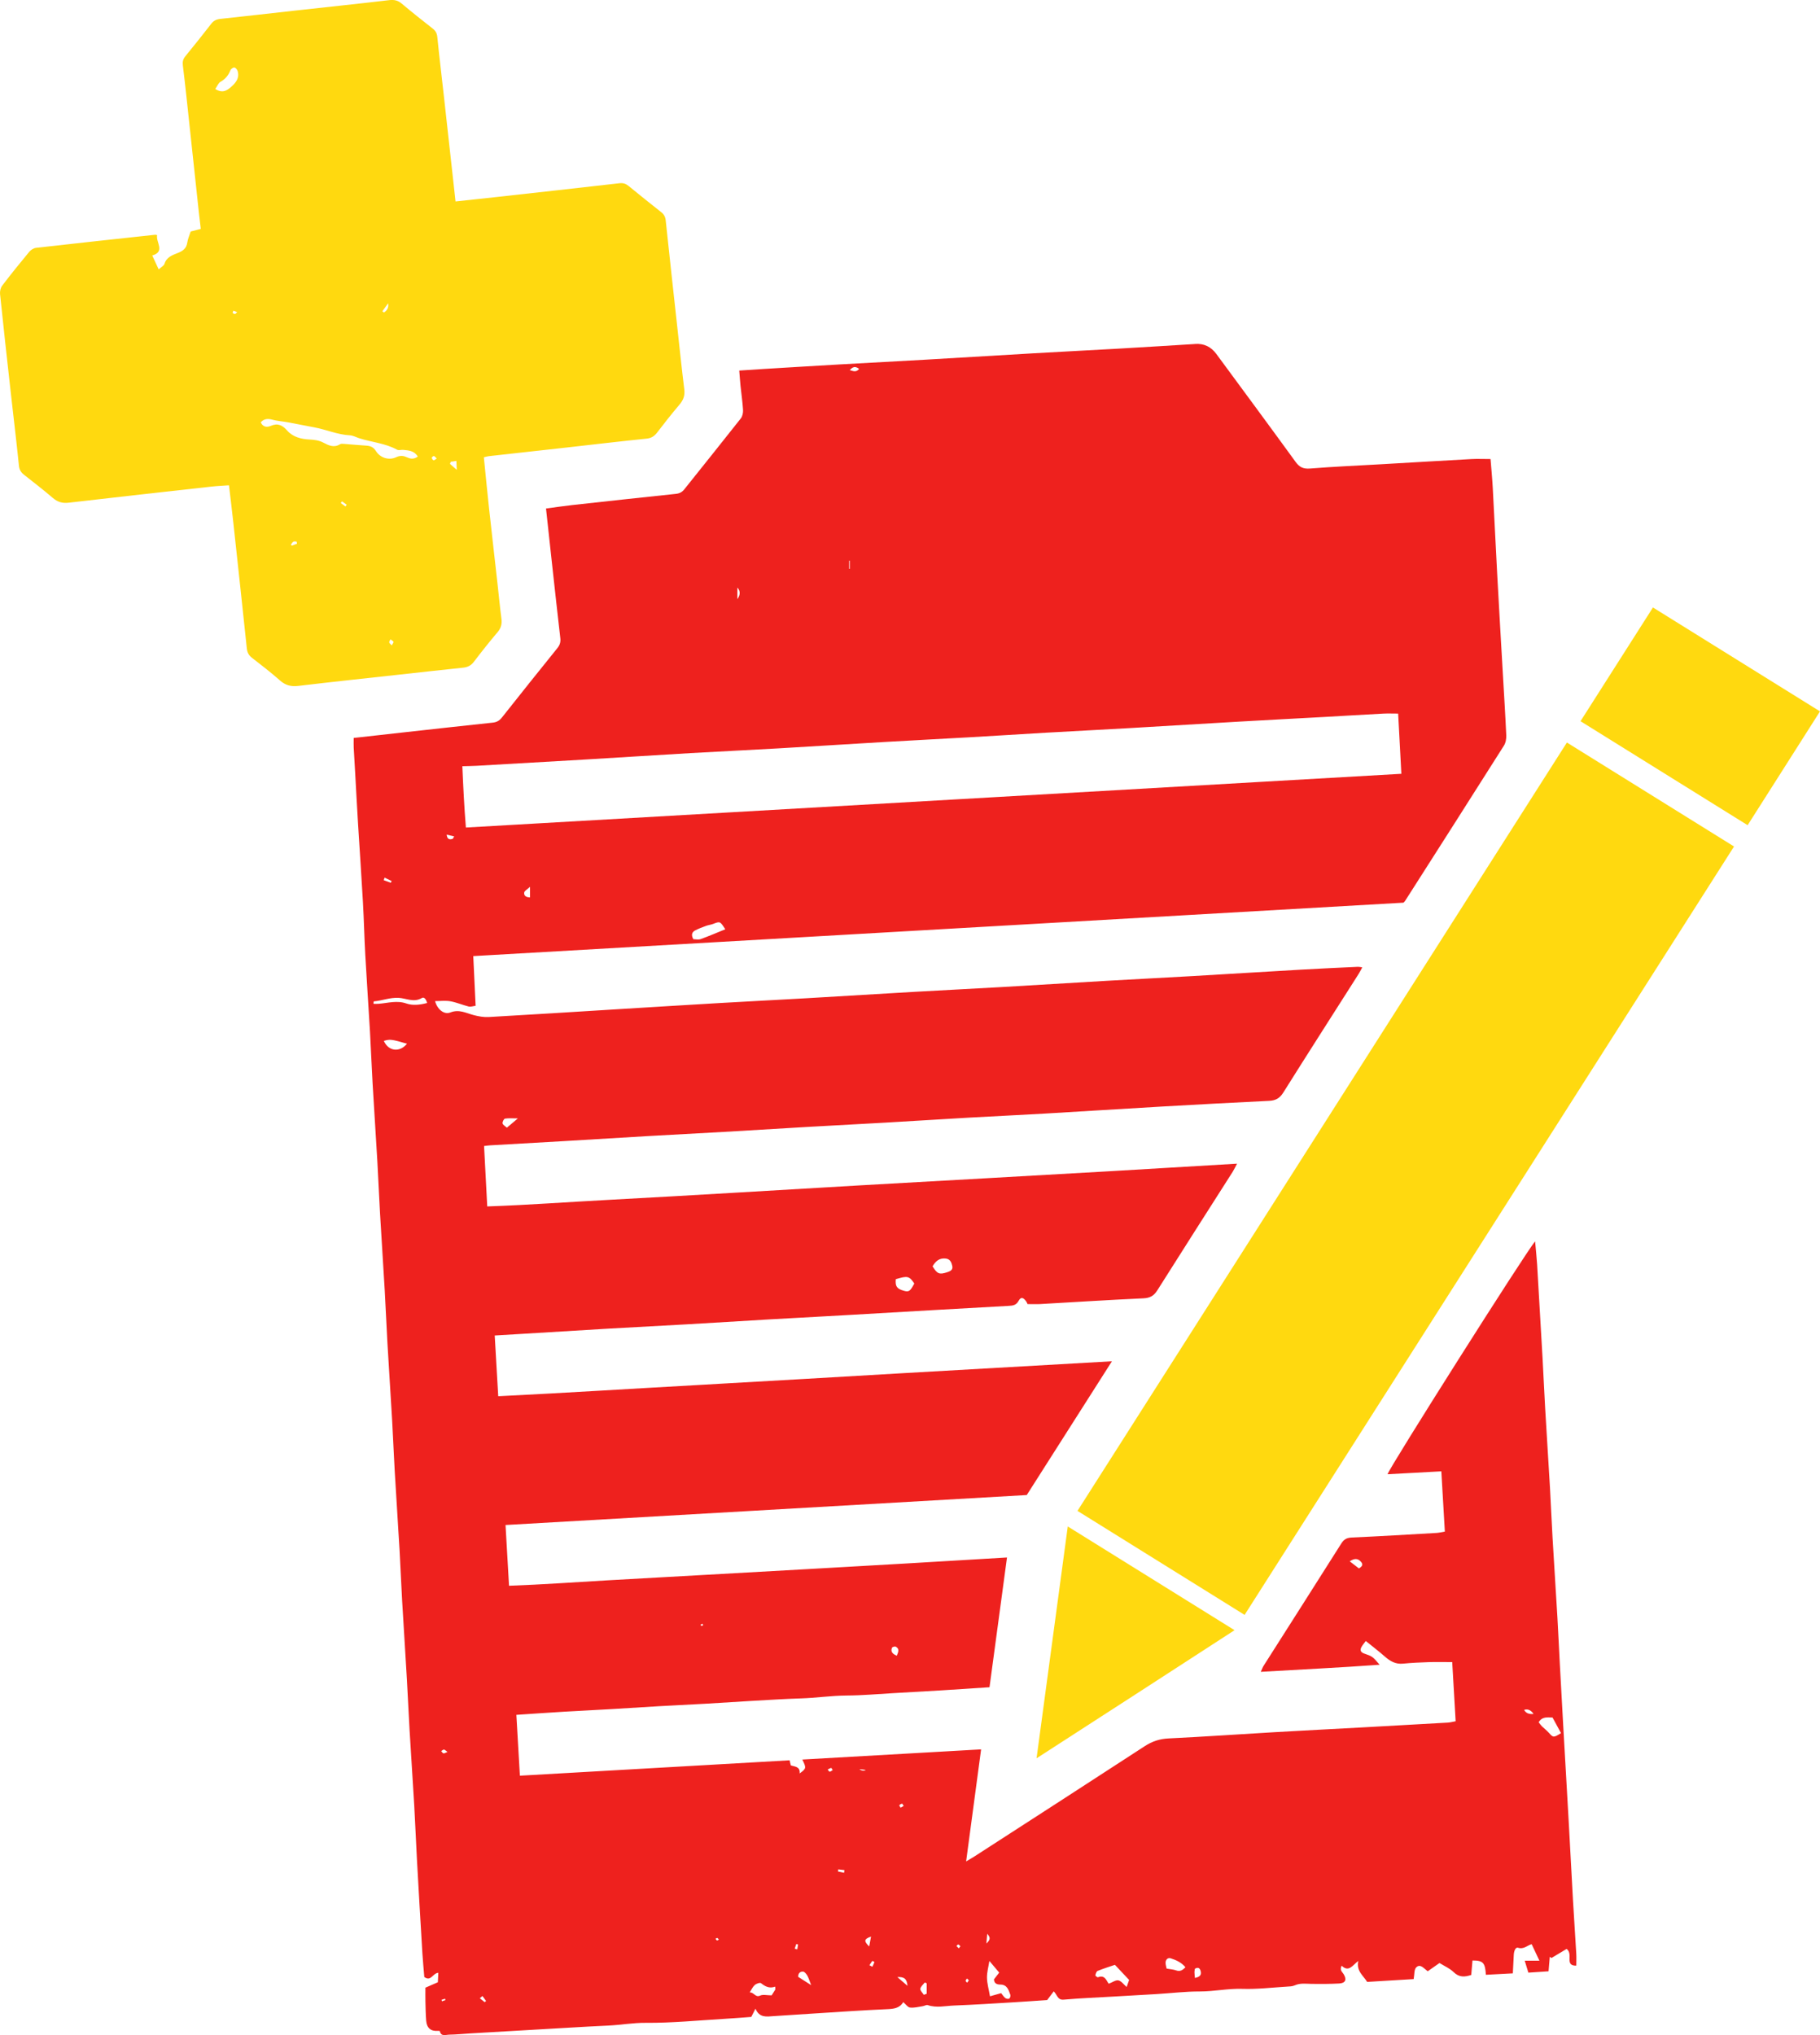 <svg width="102" height="114" viewBox="0 0 102 114" fill="none" xmlns="http://www.w3.org/2000/svg">
<g clip-path="url(#clip0_501_704)">
<path d="M19.822 41.338C20.754 41.234 21.643 41.134 22.531 41.036C24.226 40.849 25.92 40.658 27.616 40.48C27.843 40.456 27.992 40.367 28.131 40.192C29.16 38.893 30.192 37.597 31.235 36.309C31.379 36.131 31.428 35.966 31.402 35.744C31.243 34.374 31.094 33.004 30.943 31.634C30.83 30.608 30.72 29.582 30.601 28.486C31.102 28.419 31.587 28.346 32.075 28.292C34.009 28.078 35.943 27.868 37.879 27.665C38.086 27.644 38.23 27.565 38.356 27.405C39.41 26.082 40.473 24.766 41.519 23.437C41.612 23.318 41.651 23.122 41.643 22.966C41.616 22.52 41.549 22.075 41.503 21.63C41.475 21.359 41.458 21.086 41.431 20.758C41.895 20.727 42.319 20.698 42.742 20.672C44.183 20.585 45.624 20.496 47.066 20.414C48.648 20.323 50.231 20.243 51.814 20.152C53.844 20.035 55.873 19.908 57.903 19.792C59.502 19.7 61.103 19.62 62.703 19.529C64.114 19.449 65.524 19.358 66.934 19.273C66.951 19.272 66.968 19.269 66.985 19.268C67.475 19.235 67.869 19.422 68.168 19.827C69.653 21.842 71.142 23.854 72.614 25.879C72.833 26.181 73.051 26.275 73.428 26.245C74.767 26.138 76.111 26.081 77.452 26.004C79.121 25.908 80.789 25.807 82.458 25.716C82.8 25.698 83.144 25.714 83.536 25.714C83.578 26.247 83.631 26.792 83.661 27.339C83.749 28.958 83.823 30.578 83.911 32.198C84.008 34.007 84.116 35.815 84.219 37.623C84.287 38.812 84.363 39.999 84.417 41.188C84.426 41.382 84.386 41.611 84.284 41.771C82.447 44.673 80.597 47.568 78.749 50.463C78.731 50.492 78.704 50.515 78.659 50.565C61.317 51.56 43.952 52.557 26.524 53.558C26.569 54.506 26.612 55.411 26.656 56.343C26.496 56.363 26.374 56.41 26.27 56.384C25.924 56.297 25.591 56.151 25.243 56.089C24.968 56.039 24.677 56.079 24.383 56.079C24.502 56.528 24.877 56.859 25.242 56.715C25.732 56.522 26.129 56.754 26.539 56.861C26.828 56.937 27.112 56.987 27.393 56.971C29.749 56.839 32.104 56.688 34.459 56.543C36.436 56.422 38.414 56.299 40.392 56.184C41.975 56.092 43.558 56.013 45.14 55.922C47.17 55.804 49.199 55.678 51.229 55.561C52.828 55.469 54.429 55.391 56.029 55.299C58.041 55.183 60.053 55.056 62.066 54.94C63.665 54.848 65.266 54.768 66.865 54.676C68.878 54.56 70.89 54.433 72.903 54.318C73.969 54.256 75.037 54.209 76.103 54.158C76.167 54.155 76.233 54.173 76.347 54.187C76.267 54.334 76.21 54.453 76.14 54.562C74.731 56.776 73.314 58.984 71.919 61.206C71.72 61.522 71.49 61.649 71.131 61.666C69.135 61.763 67.14 61.87 65.145 61.984C62.943 62.111 60.743 62.253 58.541 62.381C57.148 62.462 55.754 62.525 54.361 62.604C52.796 62.693 51.231 62.794 49.667 62.884C48.222 62.967 46.776 63.04 45.332 63.123C43.767 63.212 42.203 63.312 40.637 63.402C39.192 63.485 37.747 63.558 36.302 63.641C34.72 63.732 33.138 63.832 31.556 63.925C30.197 64.005 28.839 64.079 27.48 64.158C27.38 64.163 27.28 64.18 27.129 64.197C27.188 65.316 27.246 66.411 27.307 67.581C29.669 67.499 31.998 67.323 34.33 67.201C36.653 67.08 38.974 66.94 41.297 66.806C43.636 66.67 45.975 66.528 48.315 66.394C50.636 66.261 52.959 66.134 55.282 66.002C57.621 65.87 59.961 65.739 62.3 65.603C64.618 65.468 66.936 65.329 69.328 65.186C69.225 65.379 69.164 65.515 69.085 65.64C67.676 67.853 66.26 70.062 64.861 72.281C64.665 72.592 64.447 72.713 64.074 72.729C62.147 72.817 60.221 72.941 58.295 73.05C58.072 73.062 57.848 73.051 57.587 73.051C57.569 73.015 57.55 72.954 57.514 72.904C57.346 72.67 57.214 72.637 57.09 72.865C56.955 73.116 56.767 73.138 56.539 73.151C55.145 73.228 53.752 73.305 52.359 73.385C50.759 73.476 49.16 73.573 47.56 73.663C46.099 73.747 44.636 73.822 43.174 73.906C41.609 73.996 40.045 74.096 38.479 74.186C37.034 74.269 35.589 74.341 34.144 74.424C32.545 74.517 30.946 74.618 29.347 74.714C28.819 74.746 28.291 74.777 27.726 74.811C27.793 75.957 27.856 77.05 27.923 78.213C31.763 78.023 35.556 77.782 39.351 77.572C43.17 77.361 46.988 77.13 50.807 76.91C54.604 76.692 58.401 76.478 62.317 76.255C60.695 78.801 59.133 81.254 57.544 83.748C47.835 84.306 38.107 84.865 28.332 85.427C28.397 86.565 28.461 87.66 28.528 88.83C30.401 88.763 32.248 88.63 34.097 88.523C35.954 88.415 37.813 88.314 39.671 88.211C41.529 88.107 43.387 88.003 45.244 87.898C47.102 87.793 48.96 87.688 50.818 87.58C52.672 87.472 54.526 87.36 56.436 87.246C56.103 89.713 55.781 92.109 55.456 94.515C54.524 94.576 53.65 94.636 52.774 94.689C51.88 94.744 50.985 94.794 50.091 94.844C49.214 94.893 48.337 94.974 47.459 94.979C46.594 94.984 45.74 95.113 44.877 95.14C43.982 95.169 43.087 95.225 42.193 95.276C41.315 95.326 40.439 95.387 39.562 95.437C38.685 95.487 37.808 95.527 36.93 95.577C36.053 95.627 35.177 95.687 34.3 95.738C33.405 95.79 32.51 95.832 31.616 95.885C30.742 95.938 29.869 95.999 28.939 96.061C29.005 97.204 29.069 98.3 29.137 99.47C34.183 99.182 39.199 98.895 44.253 98.607C44.274 98.696 44.294 98.783 44.319 98.891C44.537 98.967 44.854 98.948 44.816 99.343C45.193 99.064 45.197 99.04 44.965 98.565C48.31 98.375 51.625 98.187 54.985 97.995C54.704 100.096 54.433 102.122 54.145 104.273C54.371 104.137 54.51 104.058 54.644 103.972C57.816 101.922 60.992 99.877 64.157 97.815C64.577 97.541 64.997 97.406 65.499 97.382C67.479 97.287 69.455 97.147 71.433 97.032C73.033 96.939 74.634 96.859 76.234 96.771C77.868 96.681 79.502 96.59 81.137 96.496C81.271 96.488 81.404 96.451 81.58 96.42C81.516 95.308 81.453 94.215 81.388 93.106C80.923 93.106 80.499 93.095 80.077 93.108C79.594 93.124 79.112 93.145 78.632 93.193C78.214 93.234 77.907 93.056 77.61 92.794C77.278 92.501 76.924 92.233 76.543 91.924C76.447 92.058 76.359 92.156 76.298 92.269C76.205 92.441 76.261 92.559 76.451 92.625C76.924 92.79 76.922 92.793 77.321 93.254C75.088 93.418 72.903 93.518 70.66 93.651C70.724 93.51 70.759 93.404 70.817 93.314C72.271 91.027 73.731 88.743 75.178 86.453C75.325 86.222 75.485 86.141 75.759 86.128C77.343 86.058 78.925 85.962 80.508 85.871C80.644 85.863 80.778 85.829 80.975 85.797C80.91 84.679 80.845 83.57 80.778 82.42C79.75 82.476 78.761 82.529 77.763 82.583C77.868 82.207 85.499 70.161 86.033 69.537C86.075 70.01 86.121 70.425 86.147 70.842C86.253 72.598 86.354 74.355 86.453 76.112C86.505 77.042 86.544 77.973 86.598 78.904C86.684 80.385 86.781 81.865 86.867 83.346C86.921 84.276 86.957 85.207 87.011 86.138C87.097 87.619 87.195 89.099 87.282 90.579C87.333 91.458 87.372 92.337 87.419 93.216C87.48 94.353 87.543 95.49 87.607 96.627C87.711 98.468 87.819 100.309 87.923 102.151C88.002 103.563 88.073 104.976 88.153 106.389C88.211 107.405 88.281 108.42 88.34 109.436C88.353 109.655 88.342 109.874 88.342 110.11C88.053 110.118 87.959 110.004 87.963 109.767C87.967 109.548 87.991 109.314 87.799 109.173C87.504 109.35 87.227 109.516 86.95 109.682C86.918 109.66 86.887 109.637 86.856 109.615C86.834 109.864 86.814 110.114 86.787 110.427C86.422 110.451 86.054 110.475 85.656 110.502C85.591 110.289 85.533 110.099 85.452 109.834H86.276C86.117 109.496 85.987 109.219 85.84 108.908C85.611 108.963 85.407 109.213 85.074 109.108C84.927 109.061 84.845 109.32 84.838 109.505C84.825 109.829 84.805 110.153 84.785 110.542C84.251 110.57 83.763 110.596 83.275 110.622C83.231 109.941 83.121 109.824 82.524 109.821C82.502 110.083 82.478 110.35 82.454 110.631C82.086 110.755 81.774 110.774 81.464 110.47C81.251 110.261 80.956 110.138 80.675 109.963C80.478 110.101 80.249 110.262 80.014 110.426C79.792 110.257 79.595 109.984 79.368 110.211C79.248 110.331 79.276 110.603 79.227 110.864C78.397 110.914 77.508 110.968 76.62 111.021C76.401 110.658 76.003 110.414 76.124 109.847C75.803 110.087 75.594 110.5 75.191 110.114C75.067 110.371 75.227 110.46 75.301 110.582C75.49 110.891 75.409 111.089 75.054 111.11C74.54 111.139 74.024 111.138 73.508 111.132C73.189 111.127 72.874 111.075 72.562 111.215C72.425 111.276 72.259 111.277 72.105 111.287C71.279 111.337 70.451 111.438 69.628 111.41C68.824 111.383 68.043 111.558 67.244 111.557C66.436 111.555 65.628 111.654 64.821 111.703C64.012 111.753 63.204 111.797 62.395 111.843C61.467 111.897 60.536 111.933 59.611 112.015C59.269 112.045 59.258 111.753 59.056 111.55C58.929 111.718 58.822 111.859 58.688 112.037C58.095 112.077 57.462 112.125 56.829 112.162C55.711 112.228 54.594 112.301 53.475 112.344C52.985 112.362 52.49 112.489 51.997 112.322C51.917 112.295 51.805 112.369 51.706 112.383C51.472 112.418 51.232 112.484 51.003 112.458C50.875 112.444 50.764 112.273 50.622 112.153C50.414 112.502 50.081 112.534 49.701 112.55C48.359 112.608 47.019 112.703 45.678 112.787C44.904 112.835 44.131 112.884 43.358 112.938C42.966 112.965 42.56 113.047 42.34 112.521C42.245 112.706 42.185 112.825 42.105 112.983C41.596 113.02 41.065 113.064 40.534 113.095C39.09 113.18 37.644 113.325 36.2 113.313C35.479 113.307 34.786 113.435 34.079 113.468C33.356 113.501 32.633 113.542 31.911 113.584C30.072 113.689 28.232 113.797 26.393 113.904C25.98 113.928 25.568 113.971 25.155 113.977C24.976 113.98 24.72 114.098 24.65 113.779C24.647 113.764 24.567 113.76 24.523 113.763C24.148 113.792 23.92 113.605 23.886 113.201C23.855 112.839 23.852 112.476 23.843 112.114C23.837 111.874 23.842 111.634 23.842 111.344C24.018 111.268 24.242 111.171 24.539 111.041C24.545 110.926 24.554 110.731 24.565 110.511C24.248 110.529 24.163 111.021 23.78 110.747C23.746 110.323 23.699 109.862 23.671 109.4C23.566 107.644 23.462 105.888 23.365 104.13C23.31 103.148 23.276 102.165 23.218 101.183C23.137 99.772 23.039 98.36 22.956 96.949C22.9 96.001 22.861 95.052 22.806 94.105C22.72 92.624 22.623 91.145 22.537 89.664C22.482 88.716 22.446 87.768 22.392 86.82C22.307 85.357 22.208 83.894 22.123 82.431C22.068 81.483 22.033 80.534 21.978 79.587C21.893 78.124 21.796 76.661 21.711 75.197C21.655 74.232 21.619 73.267 21.563 72.302C21.479 70.855 21.382 69.41 21.298 67.963C21.242 66.999 21.205 66.033 21.149 65.068C21.065 63.622 20.968 62.176 20.884 60.73C20.827 59.748 20.791 58.765 20.735 57.783C20.652 56.353 20.551 54.925 20.472 53.496C20.418 52.514 20.397 51.53 20.341 50.547C20.26 49.101 20.158 47.655 20.07 46.209C20.012 45.262 19.962 44.314 19.909 43.366C19.88 42.867 19.849 42.367 19.823 41.868C19.815 41.715 19.822 41.561 19.822 41.34V41.338ZM78.359 39.973C78.053 39.973 77.782 39.961 77.513 39.975C76.412 40.033 75.312 40.102 74.212 40.163C72.612 40.251 71.012 40.333 69.413 40.425C67.384 40.541 65.356 40.668 63.327 40.785C61.745 40.877 60.162 40.956 58.58 41.046C57.153 41.128 55.727 41.222 54.3 41.303C52.718 41.394 51.135 41.472 49.553 41.565C47.575 41.68 45.599 41.809 43.622 41.922C41.989 42.017 40.354 42.092 38.72 42.186C36.76 42.3 34.801 42.428 32.841 42.544C30.795 42.665 28.748 42.782 26.702 42.898C26.45 42.912 26.198 42.913 25.912 42.922C25.962 44.098 26.017 45.204 26.11 46.356C43.618 45.35 61.049 44.349 78.538 43.346C78.477 42.195 78.418 41.101 78.358 39.972L78.359 39.973ZM56.109 111.651C56.187 111.747 56.249 111.853 56.339 111.923C56.393 111.966 56.511 111.988 56.562 111.956C56.61 111.925 56.645 111.801 56.623 111.742C56.523 111.472 56.447 111.172 56.062 111.17C55.884 111.169 55.718 111.118 55.705 110.879C55.803 110.752 55.904 110.623 56 110.5C55.803 110.267 55.628 110.06 55.449 109.848C55.399 110.169 55.309 110.479 55.314 110.787C55.32 111.113 55.416 111.439 55.483 111.827C55.668 111.775 55.857 111.723 56.109 111.651ZM63.286 110.917C62.989 110.602 62.763 110.362 62.485 110.065C62.216 110.156 61.861 110.266 61.517 110.404C61.449 110.431 61.41 110.561 61.388 110.651C61.382 110.677 61.503 110.775 61.534 110.762C61.925 110.605 62.012 110.963 62.136 111.123C62.353 111.042 62.538 110.902 62.683 110.937C62.851 110.976 62.982 111.169 63.141 111.306C63.194 111.159 63.24 111.031 63.284 110.902C63.288 110.888 63.281 110.869 63.286 110.917L63.286 110.917ZM40.647 52.057C40.361 51.603 40.355 51.604 39.967 51.755C39.842 51.804 39.702 51.816 39.575 51.863C39.366 51.939 39.156 52.017 38.96 52.12C38.788 52.21 38.718 52.361 38.857 52.612C38.976 52.612 39.139 52.652 39.272 52.605C39.734 52.438 40.187 52.242 40.646 52.057H40.647ZM23.939 56.184C23.877 55.971 23.774 55.828 23.635 55.91C23.197 56.17 22.763 55.921 22.345 55.897C21.848 55.87 21.415 56.058 20.947 56.094C20.941 56.094 20.939 56.153 20.929 56.231C21.029 56.231 21.123 56.238 21.216 56.23C21.735 56.191 22.238 56.026 22.779 56.214C23.121 56.333 23.519 56.297 23.939 56.184H23.939ZM87.011 96.211C86.741 96.211 86.438 96.137 86.232 96.475C86.289 96.546 86.343 96.63 86.412 96.699C86.542 96.828 86.692 96.939 86.814 97.077C87.046 97.338 87.069 97.346 87.486 97.086C87.332 96.802 87.176 96.515 87.011 96.212V96.211ZM52.265 70.937C52.529 71.365 52.645 71.412 53.088 71.266C53.257 71.211 53.419 71.136 53.368 70.913C53.322 70.709 53.253 70.525 52.991 70.499C52.631 70.464 52.427 70.66 52.265 70.936L52.265 70.937ZM43.453 111.447C43.45 111.393 43.448 111.339 43.446 111.286C43.107 111.407 42.878 111.271 42.649 111.092C42.59 111.046 42.382 111.12 42.296 111.198C42.177 111.306 42.108 111.47 42.018 111.609C42.256 111.597 42.336 111.912 42.598 111.789C42.76 111.712 42.989 111.775 43.245 111.775C43.296 111.695 43.374 111.571 43.453 111.447V111.447ZM51.242 71.899C50.954 71.477 50.869 71.457 50.204 71.656C50.168 72.061 50.26 72.193 50.653 72.305C50.937 72.386 51.003 72.341 51.242 71.899ZM66.439 110.202C66.211 109.929 65.917 109.798 65.613 109.7C65.459 109.65 65.338 109.761 65.325 109.915C65.314 110.04 65.363 110.171 65.381 110.275C65.592 110.312 65.762 110.321 65.915 110.376C66.13 110.454 66.268 110.371 66.438 110.202H66.439ZM21.514 58.309C21.764 58.892 22.404 58.97 22.809 58.466C21.943 58.215 21.856 58.204 21.514 58.309ZM29.022 62.65C28.726 62.65 28.509 62.629 28.301 62.663C28.238 62.673 28.148 62.851 28.166 62.93C28.187 63.019 28.315 63.084 28.407 63.17C28.614 62.995 28.791 62.846 29.022 62.651V62.65ZM45.46 111.202C45.359 110.943 45.32 110.796 45.246 110.669C45.191 110.576 45.094 110.451 45.008 110.444C44.844 110.432 44.726 110.54 44.735 110.739C44.945 110.873 45.152 111.005 45.461 111.202H45.46ZM51.775 111.745C51.828 111.725 51.881 111.705 51.935 111.685V111.099C51.9 111.083 51.864 111.067 51.829 111.051C51.74 111.169 51.598 111.28 51.58 111.408C51.566 111.509 51.705 111.632 51.775 111.745ZM76.158 87.858C76.366 87.74 76.396 87.627 76.278 87.492C76.103 87.29 75.909 87.282 75.645 87.463C75.832 87.607 75.99 87.728 76.159 87.858H76.158ZM66.968 110.799C67.207 110.749 67.353 110.663 67.289 110.414C67.248 110.258 67.156 110.174 66.968 110.283C66.96 110.339 66.942 110.405 66.942 110.471C66.943 110.571 66.957 110.671 66.968 110.799ZM41.326 33.563C41.498 33.317 41.498 33.101 41.326 32.915V33.563ZM50.26 92.749C50.352 92.532 50.419 92.358 50.2 92.242C50.151 92.216 50.009 92.258 49.991 92.302C49.904 92.514 50.01 92.646 50.26 92.749V92.749ZM29.704 49.677C29.537 49.834 29.396 49.903 29.38 49.994C29.351 50.165 29.471 50.266 29.704 50.271V49.677ZM48.816 108.481C48.419 108.622 48.403 108.736 48.714 109.035C48.747 108.856 48.776 108.697 48.816 108.481ZM85.946 96.011C85.797 95.791 85.62 95.716 85.415 95.786C85.527 95.966 85.676 96.032 85.946 96.011ZM47.625 20.732C47.834 20.798 47.987 20.861 48.148 20.666C47.948 20.51 47.804 20.529 47.625 20.732ZM50.292 110.751C50.502 110.932 50.641 111.052 50.86 111.241C50.821 110.819 50.653 110.737 50.292 110.751ZM48.726 110.087C48.781 110.115 48.836 110.143 48.891 110.172C48.931 110.086 48.975 110.001 49.006 109.911C49.009 109.902 48.895 109.839 48.89 109.844C48.829 109.921 48.779 110.005 48.726 110.087ZM21.554 49.163C21.538 49.211 21.522 49.258 21.506 49.306C21.639 49.354 21.773 49.402 21.906 49.45C21.92 49.417 21.933 49.384 21.947 49.351C21.816 49.288 21.685 49.226 21.554 49.163ZM25.034 46.753C25.06 47.017 25.192 47.045 25.363 46.991C25.395 46.981 25.41 46.92 25.453 46.853C25.301 46.817 25.179 46.788 25.034 46.754V46.753ZM55.328 108.324C55.309 108.541 55.299 108.657 55.281 108.872C55.474 108.677 55.547 108.568 55.328 108.324ZM47.304 104.909C47.311 104.859 47.319 104.809 47.325 104.759C47.21 104.745 47.094 104.731 46.98 104.717C46.974 104.757 46.969 104.796 46.964 104.835L47.304 104.909ZM25.079 98.138C24.979 98.068 24.931 98.008 24.881 98.007C24.831 98.005 24.778 98.062 24.727 98.093C24.768 98.137 24.804 98.207 24.853 98.218C24.902 98.23 24.964 98.182 25.079 98.138ZM27.038 111.812C26.989 111.854 26.94 111.896 26.891 111.937C26.982 112.01 27.072 112.083 27.163 112.156C27.189 112.133 27.215 112.111 27.242 112.089C27.174 111.996 27.106 111.904 27.038 111.812V111.812ZM47.625 31.407C47.613 31.407 47.601 31.408 47.589 31.409V31.864L47.625 31.863V31.407V31.407ZM46.669 99.156C46.629 99.098 46.595 99.029 46.582 99.033C46.514 99.053 46.451 99.091 46.387 99.123C46.423 99.166 46.457 99.241 46.496 99.244C46.547 99.248 46.601 99.194 46.669 99.156ZM50.646 101.163C50.604 101.103 50.569 101.031 50.555 101.035C50.499 101.05 50.434 101.079 50.404 101.124C50.389 101.144 50.449 101.215 50.474 101.262C50.527 101.232 50.578 101.202 50.646 101.163ZM44.539 109.157C44.587 109.171 44.634 109.185 44.681 109.2C44.697 109.108 44.713 109.016 44.728 108.924C44.695 108.916 44.661 108.908 44.627 108.9C44.598 108.985 44.569 109.071 44.539 109.157H44.539ZM53.825 109.022C53.776 108.981 53.742 108.929 53.702 108.925C53.674 108.922 53.638 108.981 53.605 109.012C53.648 109.055 53.691 109.098 53.734 109.141C53.762 109.105 53.79 109.069 53.825 109.023V109.022ZM54.188 110.832C54.157 110.886 54.115 110.926 54.119 110.96C54.123 110.998 54.17 111.03 54.199 111.065C54.232 111.02 54.276 110.979 54.294 110.929C54.3 110.915 54.235 110.874 54.188 110.832ZM48.163 99.103C48.293 99.202 48.413 99.216 48.523 99.147C48.395 99.131 48.31 99.121 48.163 99.103ZM40.197 108.555C40.156 108.575 40.128 108.589 40.101 108.602C40.128 108.636 40.15 108.687 40.184 108.697C40.212 108.705 40.255 108.664 40.291 108.645C40.258 108.614 40.226 108.583 40.197 108.555ZM39.324 91.083C39.352 91.068 39.391 91.057 39.403 91.034C39.41 91.018 39.377 90.984 39.362 90.957C39.326 90.979 39.29 91.001 39.254 91.022C39.277 91.043 39.3 91.063 39.324 91.083H39.324ZM24.964 112.038C24.956 112.013 24.948 111.987 24.939 111.962C24.874 111.981 24.809 112.001 24.746 112.025C24.744 112.025 24.762 112.079 24.77 112.108C24.835 112.085 24.899 112.062 24.964 112.038Z" fill="#EE211E"/>
<path d="M25.53 11.285C26.322 11.2 27.055 11.122 27.787 11.041C30.098 10.784 32.409 10.53 34.719 10.264C34.93 10.24 35.08 10.295 35.235 10.422C35.837 10.913 36.44 11.401 37.051 11.88C37.214 12.007 37.289 12.147 37.31 12.354C37.517 14.325 37.736 16.295 37.952 18.266C38.081 19.447 38.204 20.63 38.35 21.81C38.392 22.147 38.303 22.402 38.088 22.657C37.653 23.17 37.235 23.698 36.826 24.233C36.669 24.437 36.504 24.545 36.234 24.572C34.743 24.724 33.256 24.901 31.767 25.068C30.313 25.23 28.858 25.39 27.404 25.552C27.32 25.561 27.238 25.588 27.117 25.616C27.215 26.583 27.306 27.538 27.41 28.49C27.563 29.895 27.726 31.298 27.883 32.703C27.956 33.353 28.016 34.006 28.102 34.655C28.142 34.951 28.081 35.182 27.885 35.414C27.428 35.954 26.987 36.508 26.559 37.071C26.397 37.284 26.206 37.376 25.952 37.402C24.753 37.528 23.555 37.66 22.356 37.793C20.476 38 18.595 38.198 16.717 38.423C16.308 38.472 15.997 38.39 15.686 38.114C15.184 37.667 14.647 37.259 14.117 36.845C13.941 36.707 13.857 36.55 13.833 36.324C13.587 33.976 13.332 31.628 13.077 29.281C13.003 28.597 12.918 27.916 12.833 27.185C12.5 27.209 12.18 27.222 11.863 27.257C9.193 27.553 6.523 27.848 3.854 28.16C3.5 28.202 3.231 28.125 2.962 27.895C2.437 27.447 1.892 27.023 1.349 26.597C1.178 26.462 1.085 26.319 1.061 26.085C0.917 24.679 0.746 23.277 0.59 21.873C0.389 20.075 0.19 18.276 0.003 16.476C-0.013 16.323 0.03 16.125 0.12 16.006C0.612 15.36 1.121 14.729 1.64 14.105C1.73 13.997 1.887 13.898 2.023 13.883C4.247 13.63 6.473 13.39 8.698 13.15C8.73 13.146 8.765 13.163 8.807 13.172C8.724 13.569 9.28 14.094 8.533 14.312C8.66 14.587 8.763 14.809 8.893 15.089C9.02 14.972 9.185 14.892 9.221 14.773C9.335 14.401 9.665 14.29 9.947 14.178C10.253 14.057 10.449 13.921 10.498 13.581C10.526 13.381 10.616 13.19 10.686 12.969C10.855 12.926 11.033 12.879 11.253 12.822C11.22 12.543 11.185 12.272 11.156 12.002C10.979 10.357 10.803 8.711 10.626 7.067C10.504 5.936 10.389 4.804 10.249 3.675C10.222 3.464 10.256 3.314 10.385 3.155C10.875 2.553 11.363 1.948 11.838 1.333C11.977 1.151 12.137 1.081 12.358 1.058C13.729 0.913 15.097 0.752 16.466 0.601C18.246 0.404 20.028 0.219 21.806 0.009C22.087 -0.024 22.296 0.017 22.513 0.201C23.08 0.679 23.663 1.139 24.246 1.597C24.406 1.722 24.486 1.854 24.508 2.066C24.622 3.198 24.76 4.327 24.885 5.457C25.099 7.374 25.31 9.291 25.53 11.284V11.285ZM23.415 25.575C23.211 25.24 22.899 25.232 22.601 25.201C22.485 25.189 22.344 25.242 22.254 25.192C21.595 24.828 20.846 24.775 20.146 24.554C19.966 24.497 19.79 24.395 19.608 24.385C18.919 24.349 18.29 24.067 17.624 23.941C17.122 23.846 16.622 23.746 16.119 23.654C15.836 23.602 15.544 23.586 15.268 23.511C15.013 23.442 14.804 23.45 14.613 23.657C14.742 23.947 14.984 23.939 15.183 23.853C15.574 23.685 15.835 23.825 16.087 24.112C16.416 24.485 16.875 24.596 17.338 24.62C17.621 24.634 17.877 24.665 18.128 24.798C18.418 24.952 18.717 25.096 19.05 24.889C19.103 24.856 19.184 24.857 19.25 24.863C19.677 24.894 20.103 24.938 20.529 24.963C20.769 24.977 20.934 25.051 21.074 25.274C21.315 25.656 21.804 25.799 22.195 25.615C22.405 25.517 22.583 25.517 22.783 25.608C22.973 25.694 23.169 25.755 23.415 25.576L23.415 25.575ZM12.063 4.984C12.455 5.23 12.701 5.092 12.951 4.871C13.225 4.629 13.431 4.37 13.32 3.983C13.296 3.901 13.205 3.791 13.134 3.783C13.065 3.776 12.941 3.864 12.912 3.938C12.802 4.224 12.627 4.43 12.357 4.583C12.239 4.65 12.179 4.82 12.064 4.984H12.063ZM25.265 25.866C25.25 25.906 25.234 25.945 25.218 25.985C25.323 26.078 25.429 26.171 25.599 26.32C25.589 26.096 25.584 25.969 25.577 25.819C25.454 25.837 25.36 25.851 25.265 25.866ZM21.429 17.437C21.459 17.459 21.489 17.482 21.52 17.505C21.712 17.381 21.789 17.209 21.752 16.99C21.625 17.166 21.527 17.301 21.429 17.437ZM16.648 30.458C16.639 30.418 16.631 30.378 16.622 30.337C16.561 30.337 16.487 30.316 16.441 30.343C16.384 30.377 16.349 30.45 16.304 30.507C16.32 30.526 16.335 30.547 16.351 30.566C16.45 30.53 16.549 30.494 16.648 30.457V30.458ZM21.955 36.153C22.005 36.056 22.07 35.98 22.053 35.953C22.018 35.894 21.942 35.861 21.882 35.816C21.857 35.873 21.809 35.932 21.815 35.985C21.821 36.033 21.886 36.074 21.955 36.153ZM24.478 25.688C24.404 25.619 24.364 25.553 24.317 25.547C24.28 25.543 24.197 25.613 24.199 25.646C24.202 25.696 24.253 25.766 24.299 25.783C24.333 25.795 24.393 25.735 24.477 25.687L24.478 25.688ZM19.358 28.371C19.381 28.339 19.405 28.307 19.429 28.275C19.343 28.211 19.256 28.146 19.17 28.082C19.146 28.113 19.123 28.145 19.099 28.177C19.185 28.241 19.271 28.306 19.358 28.371ZM13.293 17.485C13.197 17.447 13.142 17.425 13.087 17.403C13.07 17.445 13.029 17.502 13.043 17.526C13.064 17.561 13.124 17.586 13.168 17.588C13.196 17.59 13.227 17.542 13.293 17.485Z" fill="#FFD90F"/>
<path d="M69.752 90.462C66.607 88.505 63.509 86.579 60.386 84.636C69.533 70.282 78.657 55.965 87.815 41.594C90.94 43.537 94.036 45.462 97.182 47.418C88.035 61.773 78.905 76.099 69.752 90.462Z" fill="#FFD90F"/>
<path d="M102 39.849C100.643 41.982 99.306 44.084 97.944 46.225C94.819 44.282 91.725 42.357 88.578 40.4C89.937 38.268 91.275 36.168 92.638 34.029C95.769 35.976 98.866 37.901 102 39.85V39.849Z" fill="#FFD90F"/>
<path d="M58.093 98.495C58.682 94.123 59.255 89.865 59.842 85.508C62.977 87.457 66.04 89.362 69.189 91.319C65.482 93.729 61.83 96.081 58.093 98.495Z" fill="#FFD90F"/>
</g>
<defs>
<clipPath id="clip0_501_704">
<rect width="102" height="114" fill="white"/>
</clipPath>
</defs>
</svg>
